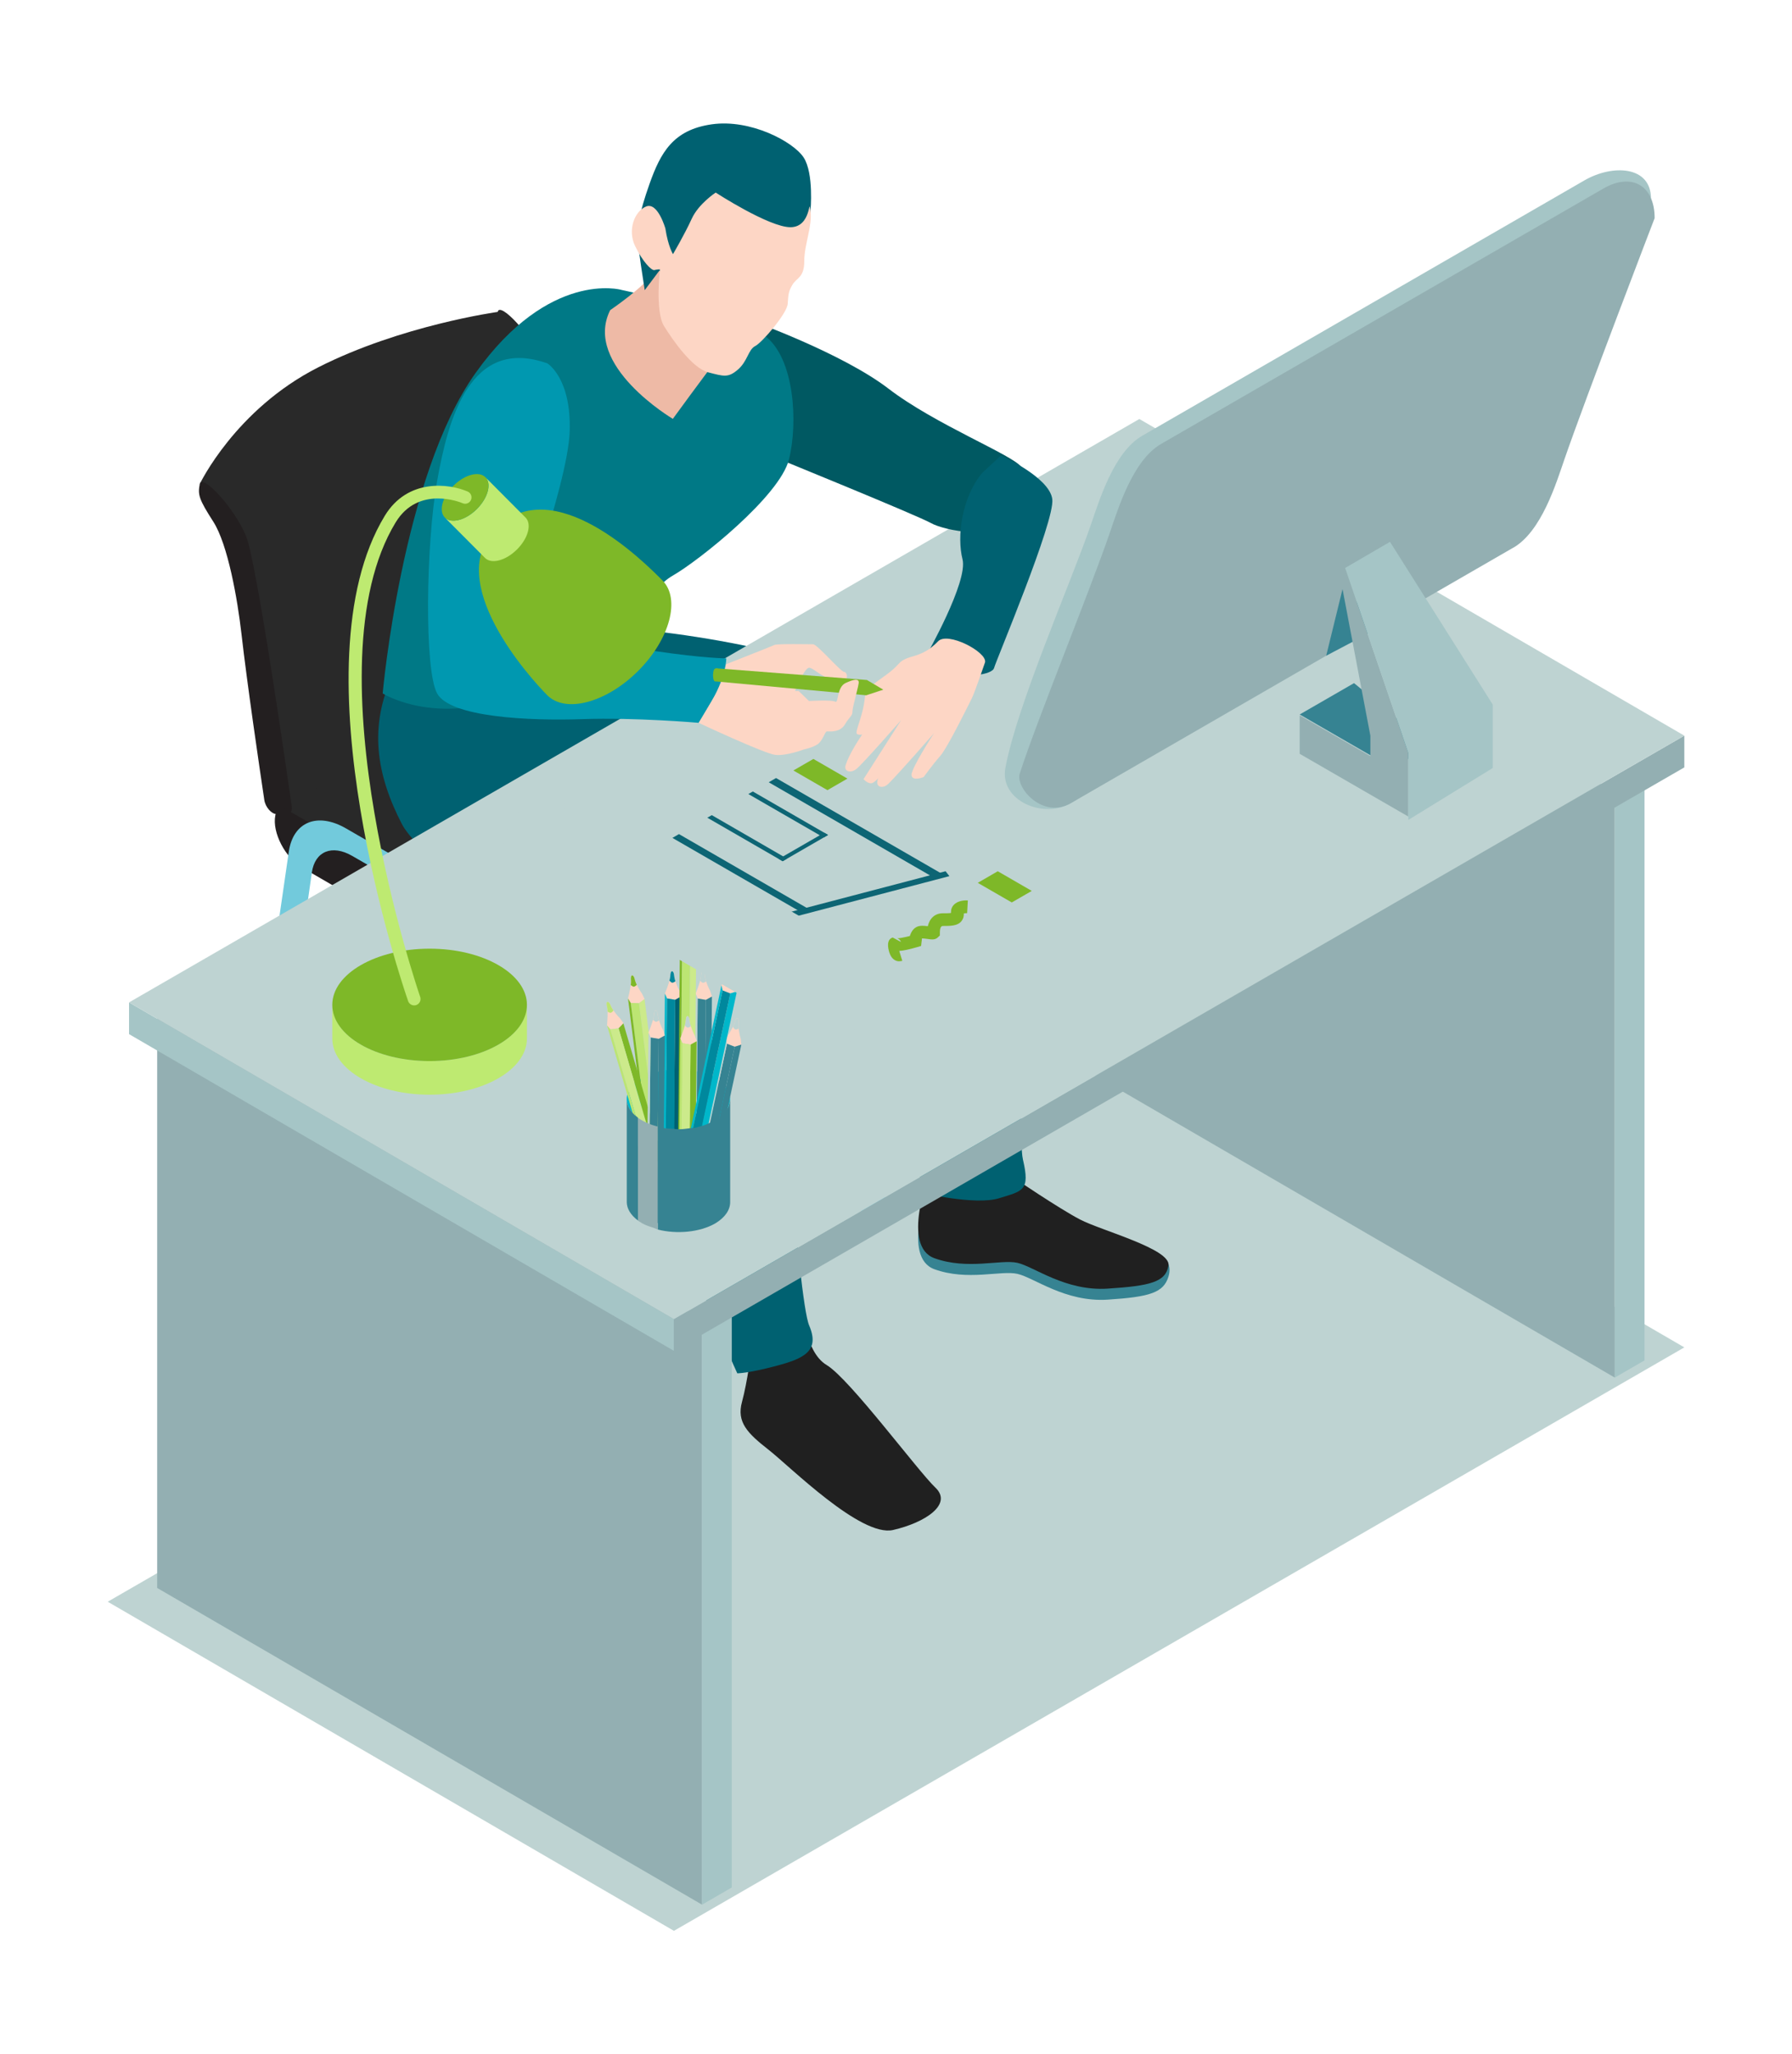 <svg xmlns="http://www.w3.org/2000/svg" viewBox="0 0 377.29 432.44"><defs><style>.cls-1{fill:#00b7ca;}.cls-2{fill:#005962;}.cls-3{fill:#006171;}.cls-4{fill:#00889d;}.cls-5{fill:#0098b0;}.cls-6{fill:#007986;}.cls-7{fill:#eebaa6;}.cls-8{fill:#fdd6c5;}.cls-9{fill:#72cadc;}.cls-10{fill:#7eb828;}.cls-11{fill:#93afb2;}.cls-12{fill:#ccea8b;}.cls-13{fill:#a5c5c6;}.cls-14{fill:#bce573;}.cls-15{fill:#beea71;}.cls-16,.cls-17{fill:#bed3d2;}.cls-18{fill:#231f20;}.cls-19{fill:#202020;}.cls-20{fill:#0d6574;}.cls-21{fill:#368392;}.cls-22{fill:#70dfff;}.cls-23{fill:#292929;}.cls-17{mix-blend-mode:multiply;}.cls-24{isolation:isolate;}</style></defs><g class="cls-24"><g id="Calque_1"><g><polygon class="cls-17" points="22.68 337.17 141.89 406.45 354.62 283.63 235.39 214.36 22.68 337.17"></polygon><g><g><g><g><g><g><g><path class="cls-9" d="M114.68,217.96c-1.12-.65-1.73-1.91-1.55-3.2l10.39-71.68c.91-6.31,6.04-8.39,12.06-4.92l29.06,16.78c6.03,3.48,11.15,11.48,12.06,18.84l10.06,81.07c.26,2.09-1.98,3.58-3.81,2.52-.97-.56-1.55-1.44-1.67-2.43l-9.72-82.53c-.61-5.2-4.23-10.88-8.49-13.34l-26.2-15.13c-4.25-2.45-7.85-.97-8.49,3.48l-9.77,68.76c-.25,1.79-2.24,2.75-3.8,1.85l-.14-.08Z"></path><path class="cls-10" d="M120.36,127.87c.11,.96-.25,1.63-.96,1.67h-2.23c2.23,0,3.19-1.67,3.19-1.67Z"></path><path class="cls-23" d="M56.91,170.25c-3.56-2.05,56.61-32.65,59.47-35.01,1.08-.89,3.73-2.11,5.23-1.21,4.5,2.71,54.83,30.4,60.75,35.08,5.92,4.68,13.6,22.95,10.53,23.95-3.07,1-59.41,45.84-64.87,35.11-7.99-15.7-58.17-50.45-71.11-57.92Z"></path></g><path class="cls-23" d="M124.17,133.48s-.96,1.63-3.19,1.67c-2.3,.04-11.55,5.49-29.98,15.59-18.5,10.13-29.58,18.96-29.58,18.96l-3.16-.96s-4.93-34.16-4.36-38.48c.57-4.29-11.84-28.38-11.84-28.38,0,0,7.48-15.7,24.95-24.56,17.47-8.86,37.77-11.66,37.77-11.66,.43-2.27,7.23,4.93,9.71,10.91,2.23,5.32,8.4,47.98,9.67,56.91Z"></path><path class="cls-18" d="M42.06,101.88c-.44,2.26-.22,3.15,2.85,7.94,3.07,4.79,5.1,16.34,5.92,23.55,1.21,10.61,3.78,28.09,4.82,35.04,.22,1.49,1.52,2.97,2.59,2.96l2.23-.02c.71,0,1.09-.68,.95-1.65-1.28-8.94-7.43-51.59-9.64-56.92-2.47-5.96-9.27-13.16-9.71-10.9Z"></path></g><g><path class="cls-18" d="M63.64,182.65c-3.56-2.05-6.36-7.36-5.68-10.97,.26-1.38,.95-2.11,2.45-1.21,4.49,2.71,54.83,30.4,60.75,35.07,5.92,4.68,13.6,22.95,10.53,23.95-3.07,1-3.04-7.17-12.94-14.01-7.99-5.52-42.18-25.36-55.11-32.83Z"></path><path class="cls-9" d="M51.04,253.65c-.57-.33-.88-.97-.78-1.61l10.54-72.74c.91-6.31,6.04-8.39,12.06-4.91l29.06,16.78c6.02,3.48,11.15,11.48,12.06,18.84l10.17,81.97c.21,1.72-1.63,2.95-3.14,2.08l-1.57-.91c-.44-.25-.73-.7-.79-1.2l-9.81-83.31c-.61-5.2-4.23-10.88-8.49-13.34l-26.2-15.13c-4.25-2.45-7.85-.97-8.49,3.48l-9.87,69.42c-.21,1.47-1.84,2.27-3.13,1.52l-1.63-.94Z"></path></g></g><g><g><path class="cls-21" d="M195.58,249.72s-5.82,14.93,1.16,17.46c6.98,2.52,13.96,.19,17.46,.97,3.49,.78,10.09,6.01,19.01,5.43,8.92-.58,11.76-1.47,12.8-4.85,2.33-7.56-14.16-7.37-18.62-9.7-4.46-2.33-14.16-8.92-14.16-8.92l-17.65-.39Z"></path><path class="cls-19" d="M195.58,247.4s-5.82,14.93,1.16,17.46c6.98,2.52,13.96,.19,17.46,.97,3.49,.78,10.09,6.01,19.01,5.43,8.92-.58,12.22-1.36,12.8-4.85,.58-3.49-14.16-7.37-18.62-9.7-4.46-2.33-14.16-8.92-14.16-8.92l-17.65-.39Z"></path></g><path class="cls-3" d="M123.82,131.61s40.34,1.94,61.68,13.96c21.33,12.03,24.44,12.41,28.32,21.72,3.88,9.31,0,70.21,1.55,76.8,1.55,6.59,0,6.59-5.04,8.15-5.04,1.55-16.29-1.16-16.29-1.16,0,0-5.82-51.2-7.76-59.35-1.94-8.15,.39-14.74,.39-14.74l-63.23-10.09s-32.97-22.11,.39-35.3Z"></path></g><path class="cls-16" d="M169.01,277.07s.19,9.7,5.04,12.61c4.85,2.91,20.88,19.88,23.47,24.24,3.69,6.21-2.72,8.92-9.5,10.47-6.79,1.55-21.72-13.38-26.18-16.87-4.46-3.49-7.37-6.4-6.21-10.67,1.16-4.27,2.52-10.09,2.52-10.09l10.86-9.7Z"></path><path class="cls-19" d="M169.01,274.74s.19,9.7,5.04,12.61c4.85,2.91,19.2,22.3,22.89,25.8,3.69,3.49-2.13,7.37-8.92,8.92-6.79,1.55-21.72-13.38-26.18-16.87-4.46-3.49-6.79-5.82-5.62-10.09,1.16-4.27,1.94-10.67,1.94-10.67l10.86-9.7Z"></path><path class="cls-3" d="M126.92,157.21s36.08,35.69,36.46,45.77c.39,10.09,4.65,70.6,6.98,76.03,2.33,5.43-1.16,6.98-6.98,8.53-5.82,1.55-8.15,1.55-8.15,1.55,0,0-17.84-38.79-15.9-50.04,1.94-11.25,3.1-18.62,3.1-18.62,0,0-52.37-36.46-57.8-46.94-5.43-10.47-6.98-20.56-1.94-31.42,5.04-10.86,39.57-6.21,39.57-6.21l4.65,21.33Z"></path><g><g><polygon class="cls-11" points="225.26 100.06 225.26 223.32 339.98 289.99 339.98 166.73 225.26 100.06"></polygon><polygon class="cls-13" points="339.98 166.73 339.98 289.99 346.24 286.37 346.24 163.12 339.98 166.73"></polygon></g><g class="cls-24"><g><polygon class="cls-11" points="33.09 211.01 33.09 334.27 147.81 400.94 147.81 277.68 33.09 211.01"></polygon><polygon class="cls-13" points="147.81 277.68 147.81 400.94 154.07 397.32 154.07 274.07 147.81 277.68"></polygon></g><polygon class="cls-13" points="27.17 211.01 27.17 217.69 141.89 284.36 141.89 277.68 27.17 211.01"></polygon><polygon class="cls-11" points="141.89 277.68 141.89 284.36 354.62 161.54 354.62 154.86 141.89 277.68"></polygon><polygon class="cls-16" points="27.17 211.01 141.89 277.68 354.62 154.86 239.88 88.2 27.17 211.01"></polygon></g></g><polygon class="cls-16" points="186.85 216.95 119.94 178.32 165.92 151.78 232.82 190.4 186.85 216.95"></polygon><g><polygon id="Axo_base" class="cls-20" points="198.47 184.03 196.92 184.92 161.85 164.67 163.39 163.78 198.47 184.03"></polygon><polygon id="Axo_base-2" class="cls-20" points="174.35 175.76 173.42 176.3 157.56 167.15 158.5 166.61 174.35 175.76"></polygon><polygon id="Axo_base-3" class="cls-20" points="165.71 180.75 164.78 181.29 148.92 172.13 149.86 171.59 165.71 180.75"></polygon><polygon id="Axo_base-4" class="cls-20" points="174.35 175.76 164.78 181.29 163.96 180.81 173.53 175.29 174.35 175.76"></polygon><polygon id="Axo_base-5" class="cls-20" points="170.07 191.24 168.69 192.03 141.57 176.38 142.95 175.58 170.07 191.24"></polygon><polygon id="Axo_base-6" class="cls-20" points="199.89 184.43 164.97 193.59 164.16 192.56 199.08 183.4 199.89 184.43"></polygon></g><path class="cls-2" d="M155.76,77.43l2.2-10.02s19.31,6.89,29.11,14.41c9.8,7.52,26.1,13.93,27.94,16.46,1.84,2.53,2.38,7.54-1.48,11.48-3.86,3.93-14.61,1.99-17.52,.35-2.91-1.63-33.13-13.94-33.13-13.94l-7.12-18.73Z"></path><path class="cls-6" d="M130.8,61.01s-15.13-4.27-30.64,17.46c-15.52,21.72-19.59,67.5-19.59,67.5,0,0,11.06,6.98,27.74,.39,16.68-6.59,25.6-13.96,25.6-13.96,0,0,2.33-8.15,7.76-11.25,5.43-3.1,22.5-16.68,24.44-24.44,1.94-7.76,1.16-21.33-5.04-25.99-6.21-4.65-30.26-9.7-30.26-9.7Z"></path><path class="cls-8" d="M147.19,152.21l3.78-11.64s11.49-4.51,12.07-4.8c.58-.29,7.27-.15,8.15-.15s5.82,5.82,6.55,5.82,1.31,2.62-1.75,1.89c-3.05-.73-4.36-2.47-5.53-2.76-1.16-.29-3.49,5.96-3.49,5.96l-19.78,5.67Z"></path><path class="cls-5" d="M115.29,76.53s5.04,3.1,4.65,14.35c-.39,11.25-12.03,42.67-12.03,42.67,0,0,19.4,1.94,29.87,3.49,10.47,1.55,15.13,1.55,15.13,1.55,0,0,.08,3.48-3.02,8.91-3.1,5.43-2.79,4.66-2.79,4.66,0,0-13.19-1.16-24.44-.78-11.25,.39-27.93-.39-30.64-5.43-2.72-5.04-2.33-31.42,0-44.61,2.33-13.19,6.98-30.64,23.27-24.83Z"></path><g><path class="cls-3" d="M206.83,99.51l3.91-3.62s10.22,4.56,10.81,9.18c.59,4.62-11.9,34.09-12.25,35.53-.35,1.44-6.27,2.45-10.39,.2-4.12-2.25-3.84-2.89-3.84-2.89,0,0,8.78-15.46,7.58-20.18-1.2-4.71-.24-12.94,4.18-18.22Z"></path><path class="cls-8" d="M207.41,139.37s-2.18,6.38-2.76,7.54c-.58,1.16-5.14,10.47-6.69,12.22-1.55,1.75-3.49,4.44-3.49,4.44,0,0-2.35,.99-2.55-.36-.19-1.36,4.73-8.87,4.73-8.87,0,0-7.49,8.58-9.6,10.64-1.01,.99-2.13,.78-2.33,0-.19-.78,.58-1.94,.58-1.94,0,0-.25,.97-1.45,1.7-.92,.56-2.04-.73-2.04-.73l7.93-12.44s-7.87,8.98-9.38,10.26c-1.21,1.02-2.74,.58-2.33-.73,1.45-4.65,8.29-12.95,8.29-12.95,0,0-3.13,7.56-5.82,6.4-.73-.32,1.16-3.42,1.6-7.78,.27-2.68,4.51-4.07,7.05-6.98,1.95-2.22,4.58-.87,8.36-4.8,2.02-2.1,10.28,2.25,9.89,4.39Z"></path></g><path class="cls-7" d="M128.48,65.28s7.37-5.04,8.92-7.76,4.56-9.31,4.56-9.31l10.57,14.74s3.1,6.59-.78,11.64c-3.88,5.04-10.09,13.58-10.09,13.58,0,0-19.01-11.25-13.19-22.89Z"></path><path class="cls-3" d="M138.79,57.01l-3.05,4.07s-1.6-10.18-1.6-11.49,.29-4.36,2.62-10.91c2.33-6.55,4.95-11.35,13.09-12.51,8.15-1.16,17.16,3.64,19.35,6.98,2.18,3.35,1.45,11.2,1.45,11.2,0,0-.15,8-4.07,9.31-3.93,1.31-13.09,4.95-13.09,4.95l-5.53,.44-.44,2.91-8.73-4.95Z"></path><path class="cls-8" d="M140.1,48.13s-1.6-5.67-4.07-4.66c-2.47,1.02-3.93,4.95-2.33,8.29,1.6,3.35,3.49,5.24,4.07,5.09,.58-.15,1.16-.15,1.16-.15,0,0-1.02,8.87,.87,11.93,1.89,3.05,5.96,8.87,9.31,9.75,3.35,.87,4.22,1.16,6.25-.58,2.04-1.75,2.18-4.22,3.64-4.95,1.45-.73,6.69-6.84,6.84-8.87,.15-2.04,.15-2.62,1.02-4.07,.87-1.45,2.47-1.45,2.47-4.95s1.75-7.42,1.31-10.62c-.44-3.2,.29,3.49-4.22,3.49s-15.74-7.29-15.74-7.29c0,0-3.6,2.34-5.06,5.54-1.45,3.2-3.93,7.42-3.93,7.42,0,0-1.02-1.6-1.6-5.38Z"></path><g><path class="cls-1" d="M134.2,235.18c.23,.18,.35,.26,.47,.34,.06,.04,.13,.08,.19,.12,.1,.06,.21,.13,.32,.19,.12,.07,.25,.14,.37,.21,.13,.07,.26,.13,.39,.19,.13,.06,.27,.12,.4,.18,.13,.06,.27,.12,.41,.17,.14,.05,.28,.11,.42,.16,.14,.05,.28,.1,.43,.14,.15,.05,.29,.09,.44,.13,.16,.05,.31,.08,.44,.12,.12,.05,.16,.05,.27,.05,.17,.06,.35,.12,.52,.12,.17,.05,.3,.06,.45,.09,.22,.04,.44,.08,.66,.11,.06,0,.11,.02,.17,.02,.67,.07,1.25,.11,1.82,.12,1.07,.02,2.02-.05,2.95-.17,.2-.03,.42-.02,.62-.05,.25-.03,.39-.06,.54-.09,.4-.08,.78-.18,1.16-.29,.1-.03,.21-.05,.3-.08,.71-.22,1.35-.52,1.99-.84,.19-.1,.42-.15,.61-.26,.75-.46,1.38-.92,1.84-1.44,.4-.4,.67-.84,.89-1.28,.12-.24,.17-.49,.24-.73,.09-.33,.2-.65,.2-.99,0-1.63-1.08-3.23-3.21-4.46-4.26-2.46-11.15-2.47-15.39-.03-2.13,1.23-3.18,2.84-3.16,4.46,0,1.02,.45,2.04,1.31,2.96,.06,.07,.13,.13,.19,.19,.05,.05,.11,.1,.16,.15,.15,.14,.27,.24,.4,.34,.05,.06,.11,.06,.17,.12Z"></path><g><path class="cls-8" d="M132.79,211.12l-.57-.94s.42-1.66,.58-2.83c.05-.37,.08-.68,.06-.89-.18-1.64,.57-1.26,.74-.46,.07,.31,.17,.61,.3,.93,.05,.13,.11,.25,.17,.37,.49,1.03,1.14,1.93,1.14,1.93l.5,1.07-1.17,.88-1.74-.06Z"></path><polygon class="cls-12" points="140.58 248.86 135.7 210.3 134.53 211.18 139.41 249.74 140.58 248.86"></polygon><polygon class="cls-14" points="132.79 211.12 134.53 211.18 139.41 249.74 137.66 249.68 132.79 211.12"></polygon><polygon class="cls-10" points="132.22 210.19 137.09 248.75 137.66 249.68 132.79 211.12 132.22 210.19"></polygon><path class="cls-10" d="M133.3,207.68c-.13-.06-.32-.19-.5-.32,.05-.37,.08-.68,.06-.89-.18-1.64,.57-1.26,.74-.46,.07,.31,.17,.61,.3,.93,.05,.13,.11,.25,.17,.37-.28,.28-.55,.46-.76,.37Z"></path></g><g><path class="cls-8" d="M140.43,210.17l-.44-1.01s.64-1.59,.96-2.73c.1-.36,.17-.66,.18-.87,.04-1.65,.73-1.17,.79-.35,.03,.31,.09,.63,.17,.96,.03,.14,.08,.26,.12,.39,.34,1.09,.87,2.06,.87,2.06l.36,1.12-1.28,.71-1.72-.29Z"></path><polygon class="cls-3" points="143.07 248.62 143.42 209.75 142.15 210.46 141.79 249.33 143.07 248.62"></polygon><polygon class="cls-4" points="140.43 210.17 142.15 210.46 141.79 249.33 140.07 249.03 140.43 210.17"></polygon><polygon class="cls-1" points="139.99 209.16 139.63 248.03 140.07 249.03 140.43 210.17 139.99 209.16"></polygon><path class="cls-4" d="M141.39,206.82c-.12-.07-.3-.23-.45-.39,.1-.36,.17-.66,.18-.87,.04-1.65,.73-1.17,.79-.35,.03,.31,.09,.63,.17,.96,.03,.14,.08,.26,.12,.39-.31,.24-.61,.38-.8,.26Z"></path></g><g><path class="cls-8" d="M146.89,210.19l-.44-1s.64-1.59,.96-2.73c.1-.36,.17-.66,.18-.87,.04-1.65,.73-1.17,.79-.35,.03,.31,.09,.63,.17,.96,.03,.14,.08,.26,.12,.39,.34,1.08,.87,2.06,.87,2.06l.36,1.12-1.28,.71-1.72-.29Z"></path><polygon class="cls-21" points="149.54 248.63 149.89 209.77 148.61 210.48 148.26 249.34 149.54 248.63"></polygon><polygon class="cls-21" points="146.89 210.19 148.61 210.48 148.26 249.34 146.54 249.05 146.89 210.19"></polygon><polygon class="cls-16" points="146.46 209.18 146.1 248.05 146.54 249.05 146.89 210.19 146.46 209.18"></polygon><path class="cls-16" d="M147.86,206.84c-.12-.07-.29-.23-.45-.39,.1-.36,.17-.66,.18-.87,.04-1.65,.73-1.17,.79-.35,.03,.31,.09,.63,.17,.96,.03,.14,.08,.26,.12,.39-.31,.24-.61,.38-.8,.26Z"></path></g><g><path class="cls-8" d="M143.58,201.41l-.44-1.01s.64-1.59,.96-2.73c.1-.36,.17-.66,.18-.87,.04-1.65,.73-1.17,.79-.35,.03,.31,.09,.63,.17,.96,.03,.14,.08,.26,.12,.39,.34,1.09,.87,2.06,.87,2.06l.36,1.12-1.28,.71-1.72-.29Z"></path><polygon class="cls-12" points="146.22 239.85 146.57 200.99 145.3 201.7 144.94 240.56 146.22 239.85"></polygon><polygon class="cls-14" points="143.58 201.41 145.3 201.7 144.94 240.56 143.22 240.27 143.58 201.41"></polygon><polygon class="cls-10" points="143.14 200.4 142.78 239.27 143.22 240.27 143.58 201.41 143.14 200.4"></polygon><path class="cls-10" d="M144.55,198.06c-.12-.07-.29-.23-.45-.39,.1-.36,.17-.66,.18-.87,.04-1.65,.73-1.17,.79-.35,.03,.31,.09,.63,.17,.96,.03,.14,.08,.26,.12,.39-.31,.24-.61,.38-.8,.26Z"></path></g><g><path class="cls-8" d="M128.51,216.69l-.71-.83s.15-1.71,.13-2.89c0-.37-.03-.68-.08-.89-.44-1.59,.36-1.33,.66-.57,.12,.29,.26,.58,.44,.87,.07,.12,.15,.23,.22,.33,.64,.94,1.43,1.72,1.43,1.72l.67,.97-1.02,1.05-1.73,.22Z"></path><polygon class="cls-10" points="142.17 252.72 131.25 215.42 130.24 216.47 141.15 253.77 142.17 252.72"></polygon><polygon class="cls-12" points="128.51 216.69 130.24 216.47 141.15 253.77 139.42 253.99 128.51 216.69"></polygon><polygon class="cls-14" points="127.8 215.85 138.71 253.15 139.42 253.99 128.51 216.69 127.8 215.85"></polygon><path class="cls-14" d="M128.46,213.2c-.14-.04-.35-.13-.54-.24,0-.37-.03-.68-.08-.89-.44-1.59,.36-1.33,.66-.57,.12,.29,.26,.58,.44,.87,.07,.12,.15,.23,.22,.33-.23,.32-.47,.54-.69,.49Z"></path></g><g><path class="cls-8" d="M136.97,218.39l-.44-1.01s.64-1.59,.96-2.72c.1-.36,.17-.66,.18-.87,.05-1.65,.74-1.17,.79-.35,.03,.31,.08,.63,.17,.96,.03,.14,.08,.26,.12,.39,.34,1.09,.87,2.06,.87,2.06l.36,1.13-1.28,.71-1.72-.29Z"></path><polygon class="cls-21" points="139.58 256.84 139.96 217.98 138.69 218.68 138.3 257.55 139.58 256.84"></polygon><polygon class="cls-21" points="136.97 218.39 138.69 218.68 138.3 257.55 136.58 257.26 136.97 218.39"></polygon><polygon class="cls-16" points="136.53 217.39 136.14 256.25 136.58 257.26 136.97 218.39 136.53 217.39"></polygon><path class="cls-16" d="M137.94,215.05c-.12-.07-.29-.23-.45-.39,.1-.36,.17-.66,.18-.87,.05-1.65,.74-1.17,.79-.35,.03,.31,.08,.63,.17,.96,.03,.14,.08,.26,.12,.39-.31,.24-.61,.38-.8,.26Z"></path></g><g><path class="cls-8" d="M143.67,219.61l-.44-1.01s.64-1.59,.96-2.72c.1-.36,.17-.66,.18-.87,.05-1.65,.74-1.17,.79-.35,.03,.31,.08,.63,.17,.96,.03,.14,.08,.26,.12,.39,.34,1.09,.87,2.06,.87,2.06l.36,1.12-1.28,.71-1.72-.29Z"></path><polygon class="cls-10" points="146.28 258.06 146.67 219.19 145.39 219.9 145 258.77 146.28 258.06"></polygon><polygon class="cls-12" points="143.67 219.61 145.39 219.9 145 258.77 143.28 258.47 143.67 219.61"></polygon><polygon class="cls-14" points="143.23 218.61 142.84 257.47 143.28 258.47 143.67 219.61 143.23 218.61"></polygon><path class="cls-16" d="M144.64,216.27c-.12-.07-.29-.23-.45-.39,.1-.36,.17-.66,.18-.87,.05-1.65,.74-1.17,.79-.35,.03,.31,.08,.63,.17,.96,.03,.14,.08,.26,.12,.39-.31,.24-.61,.38-.8,.26Z"></path></g><g><path class="cls-8" d="M153.06,219.71l-.23-1.07s.95-1.43,1.48-2.48c.17-.33,.3-.62,.35-.82,.37-1.61,.95-1,.85-.19-.04,.31-.04,.64-.03,.98,0,.14,.02,.27,.04,.4,.12,1.13,.44,2.2,.44,2.2l.12,1.17-1.39,.44-1.63-.63Z"></path><polygon class="cls-21" points="147.93 257.9 156.08 219.9 154.68 220.34 146.54 258.34 147.93 257.9"></polygon><polygon class="cls-21" points="153.06 219.71 154.68 220.34 146.54 258.34 144.91 257.71 153.06 219.71"></polygon><polygon class="cls-16" points="152.83 218.64 144.68 256.64 144.91 257.71 153.06 219.71 152.83 218.64"></polygon><path class="cls-16" d="M154.67,216.63c-.1-.1-.24-.28-.36-.47,.17-.33,.3-.62,.35-.82,.37-1.61,.95-1,.85-.19-.04,.31-.04,.64-.03,.98,0,.14,.02,.27,.04,.4-.35,.18-.67,.25-.84,.1Z"></path></g><g><path class="cls-8" d="M152.13,208.49l-.23-1.07s.95-1.43,1.48-2.48c.17-.33,.3-.62,.35-.82,.37-1.61,.95-1,.85-.19-.04,.31-.04,.64-.03,.98,0,.14,.02,.27,.04,.4,.12,1.13,.44,2.2,.44,2.2l.12,1.17-1.39,.44-1.63-.63Z"></path><polygon class="cls-1" points="147 246.69 155.15 208.68 153.75 209.12 145.61 247.13 147 246.69"></polygon><polygon class="cls-4" points="152.13 208.49 153.75 209.12 145.61 247.13 143.98 246.5 152.13 208.49"></polygon><polygon class="cls-1" points="151.9 207.42 143.75 245.42 143.98 246.5 152.13 208.49 151.9 207.42"></polygon><path class="cls-4" d="M153.75,205.41c-.1-.1-.24-.28-.36-.47,.17-.33,.3-.62,.35-.82,.37-1.61,.95-1,.85-.19-.04,.31-.04,.64-.03,.98,0,.14,.02,.27,.04,.4-.35,.18-.67,.25-.84,.1Z"></path></g><g><path class="cls-22" d="M139.27,237.31c.36,.07,.74,.15,1.11,.2-.37-.05-.75-.13-1.11-.2Z"></path><path class="cls-22" d="M140.65,237.54c.56,.07,1.13,.12,1.69,.13-.57-.02-1.14-.07-1.69-.13Z"></path><path class="cls-22" d="M142.35,237.68c.15,0,.3,0,.46,0-.15,0-.3,0-.46,0Z"></path><path class="cls-22" d="M142.8,237.69c1.06,0,2.12-.08,3.15-.26-1.03,.17-2.08,.26-3.15,.26Z"></path><g><path class="cls-10" d="M138.47,258.79c-.27-.07-.51-.22-.78-.31,.27,.09,.51,.24,.78,.31Z"></path><path class="cls-21" d="M134.31,241.28v-6c-.17-.17-.23-.17-.23-.22-.17-.12-.29-.23-.4-.29-.11-.12-.35-.35-.4-.41-.88-.91-1.32-1.96-1.32-2.93v21.59c0,1.38,.81,2.75,2.36,3.9,.18,.11,.36,.23,.54,.34-.18-.12-.37-.22-.54-.34v-15.64Z"></path><path class="cls-21" d="M153.72,231.43c0,.33-.12,.66-.2,.99-.06,.25-.12,.49-.24,.73-.21,.44-.48,.87-.89,1.28-.46,.52-1.09,.99-1.84,1.44-.19,.11-.42,.16-.61,.26-.64,.31-1.28,.62-1.99,.84-.1,.04-.2,.05-.3,.08-.38,.12-.77,.23-1.14,.32-.17,0-.35,.06-.46,.06-.32,.03-.53,.03-.73,.06-.84,.12-1.67,.23-2.55,.23-.08,0-.19-.02-.29-.04-.69-.02-1.26-.07-1.83-.12-.1,0-.29,0-.29,0-.2-.03-.43-.09-.64-.13-.15-.03-.28-.04-.45-.09-.17,0-.35-.06-.52-.12-.12,0-.16,0-.27-.05v21.65c4.03,1.03,8.86,.57,12.08-1.27,2.13-1.27,3.17-2.88,3.17-4.49v-21.59Z"></path><path class="cls-11" d="M138.47,237.14c-.15-.04-.28-.07-.41-.11-.18-.05-.33-.1-.47-.14-.15-.05-.29-.1-.43-.14-.14-.05-.28-.1-.42-.16-.14-.06-.28-.11-.41-.17-.13-.06-.27-.12-.4-.18-.13-.06-.26-.13-.39-.19-.13-.07-.25-.14-.37-.21-.11-.06-.21-.13-.32-.19-.07-.04-.13-.08-.19-.12-.12-.08-.24-.15-.35-.23v21.64c.16,.12,.35,.23,.54,.34,.11,.07,.21,.14,.32,.21,.75,.43,1.63,.72,2.52,1,.28,.09,.5,.24,.78,.31v-21.65Z"></path></g></g></g></g><g><path class="cls-13" d="M314.62,113.58l-89.14,55.48c-5.96,3.44-15.07-.63-13.81-7.39,2.47-13.31,13.6-38.46,18.02-51.25,1.76-5.1,4.83-15.24,10.78-18.68l93.12-53.77c5.96-3.44,14.01-3.05,14.01,3.83l-22.2,53.1c0,6.88-4.83,15.24-10.78,18.68Z"></path><path class="cls-11" d="M318.6,115.29l-93.12,53.77c-5.96,3.44-11.74-3.26-10.78-6.23,3.57-11.08,14.56-37.91,18.97-50.7,1.76-5.1,4.83-15.24,10.79-18.68l93.12-53.76c5.96-3.44,10.79-.65,10.79,6.23,0,0-14.56,37.91-18.97,50.7-1.76,5.1-4.83,15.24-10.79,18.68Z"></path><polygon class="cls-21" points="282.66 124.01 279.22 138.03 291.21 131.72 282.66 124.01"></polygon><g><polygon class="cls-21" points="293.17 161.67 273.64 150.4 285.08 143.8 301.22 157.02 293.17 161.67"></polygon><polygon class="cls-11" points="282.66 124.01 288.52 154.88 288.52 159.16 273.64 150.57 273.64 158.68 296.51 171.89 296.51 158.53 283.21 119.56 282.66 124.01"></polygon><polygon class="cls-13" points="283.21 119.56 296.51 158.53 296.51 172.6 314.28 161.67 314.28 148.31 292.65 114.06 283.21 119.56"></polygon></g></g></g><g><g id="Axo_Projection"><path id="Axo_panel" class="cls-15" d="M69.96,211.53c0,6.53,9.17,11.83,20.49,11.83s20.49-5.3,20.49-11.83v7.08c0,6.53-9.17,11.83-20.49,11.83s-20.49-5.3-20.49-11.83v-7.08Z"></path><path id="Axo_base-7" class="cls-10" d="M69.96,211.53c0-6.53,9.17-11.83,20.49-11.83s20.49,5.3,20.49,11.83-9.17,11.83-20.49,11.83-20.49-5.3-20.49-11.83Z"></path></g><g><path id="Axo_base-8" class="cls-10" d="M139.48,122.19c3.85,3.87,1.54,12.41-5.16,19.08-6.7,6.67-15.26,8.94-19.11,5.07-3.85-3.87-21.94-24.03-10.79-35.12,12.14-12.08,31.21,7.1,35.06,10.97Z"></path><g id="Axo_Projection-2"><path id="Axo_panel-2" class="cls-15" d="M93.66,108.95c1.35,1.36,4.36,.56,6.72-1.78,2.36-2.35,3.17-5.35,1.82-6.71l8.46,8.5c1.35,1.36,.54,4.37-1.82,6.71-2.36,2.35-5.37,3.14-6.72,1.78l-8.46-8.5Z"></path><path id="Axo_base-9" class="cls-10" d="M93.66,108.95c-1.35-1.36-.54-4.37,1.82-6.71,2.36-2.35,5.37-3.14,6.72-1.78,1.35,1.36,.54,4.37-1.82,6.71-2.36,2.35-5.37,3.14-6.72,1.78Z"></path></g></g><path class="cls-15" d="M87.2,211.64c-.56,0-1.07-.35-1.27-.9-1-2.86-24.15-70.5-4.92-102.16,4.81-7.92,13.52-6.81,17.45-5.11,.68,.29,.99,1.08,.7,1.76-.29,.68-1.08,1-1.76,.7-.37-.16-9.3-3.85-14.1,4.04-18.58,30.58,4.93,99.2,5.17,99.89,.24,.7-.13,1.46-.83,1.71-.15,.05-.29,.07-.44,.07Z"></path></g><g><path class="cls-16" d="M189.79,218.42c-2.54,4.37-6.63,6.74-9.15,5.28l-73.13-42.22c2.54,1.47,6.63-.9,9.15-5.28,3.13-5.43,3.16-11.29,.06-13.16l73.06,42.19c3.15,1.82,3.15,7.72,0,13.19Z"></path><path id="Axo_panel-3" class="cls-16" d="M111.36,178.04l71.39,41.41c1.03,.6,2.71-.37,3.74-2.16,1.29-2.24,1.29-4.66,0-5.41l-71.38-41.41-3.75,7.57Z"></path><path id="Axo_panel-4" class="cls-16" d="M113.76,175.41l71.39,41.41c.53-.92,.53-1.91,0-2.21l-71.39-41.41v2.21Z"></path><path id="Axo_panel-5" class="cls-16" d="M113.76,173.19l71.39,41.41c-.66-.38-1.73,.24-2.4,1.38-.83,1.43-.83,2.98,0,3.46l-71.39-41.41,2.4-4.84Z"></path><path class="cls-16" d="M186.49,211.88c-1.62-.93-4.23,.58-5.85,3.39-2.01,3.49-2.01,7.28,0,8.44l-73.13-42.22c-2.01-1.16-2.01-4.94,0-8.45,1.54-2.65,3.99-4.15,5.62-3.5,.03,.03,.06,.04,.1,.05,.05,.03,.09,.05,.14,.08l73.12,42.22Z"></path><path class="cls-16" d="M113.23,169.58s-.08-.03-.1-.05l1.97,.94-1.87-.89Z"></path></g><polygon class="cls-10" points="150.69 143.44 182.38 146.36 185.97 145.18 182.52 143.14 150.81 140.68 150.69 143.44"></polygon><path class="cls-8" d="M151.12,145.45h17.02l2.18,2.11s4.8-.29,5.53,.15c.73,.44,.29-3.05,2.18-3.93,1.89-.87,2.62-.87,2.76-.29s-1.31,5.24-1.31,6.26-.58,1.02-1.6,2.76c-1.02,1.75-3.35,1.45-3.78,1.45s-.87,2.04-2.04,2.76c-1.16,.73-2.76,1.02-2.76,1.02,0,0-3.78,1.45-6.11,1.16-2.33-.29-16.1-6.74-16.1-6.74l4.02-6.72Z"></path><path class="cls-10" d="M150.12,142.09s-.03,1.51,.57,1.35c.41-.1,.68-.83,.68-1.48,0-.42,0-1.28-.55-1.28s-.65,.57-.7,1.41Z"></path></g><polygon id="Axo_base-10" class="cls-10" points="217.23 187.54 213.02 189.97 205.86 185.84 210.07 183.4 217.23 187.54"></polygon><polygon id="Axo_base-11" class="cls-10" points="178.42 163.9 174.21 166.33 167.04 162.19 171.25 159.76 178.42 163.9"></polygon><path class="cls-10" d="M189.35,202.36c-.8,0-1.68-.48-2.11-1.87-.31-.99-.63-2.71,.71-3.14l1.73,.93c-.17-.52-.63-.74-.81-.76,.33,.03,1.48-.18,2.69-.49,.21-.68,.62-1.51,1.44-1.91,.67-.33,1.54-.26,2.34-.15,.39-1.69,1.54-2.72,3.14-2.72,.58,0,1.33,0,1.74-.07-.03-.68,.17-1.25,.58-1.69,.91-.99,2.5-.98,2.97-.95l-.15,2.68c-.22,0-.51,.02-.7,.06,.04,.82-.26,1.36-.54,1.68-.84,.96-2.26,.96-3.9,.96-.52,0-.6,.87-.6,1.39v.61l-.49,.46c-.57,.49-1.25,.4-2.12,.27-.34-.05-.98-.13-1.2-.1,.07-.02,0,.4-.04,.69l-.1,.88-.85,.26c-1.64,.47-2.85,.74-3.75,.8l.64,2.07c-.19,.06-.4,.09-.61,.09Z"></path></g></g></g></g></svg>